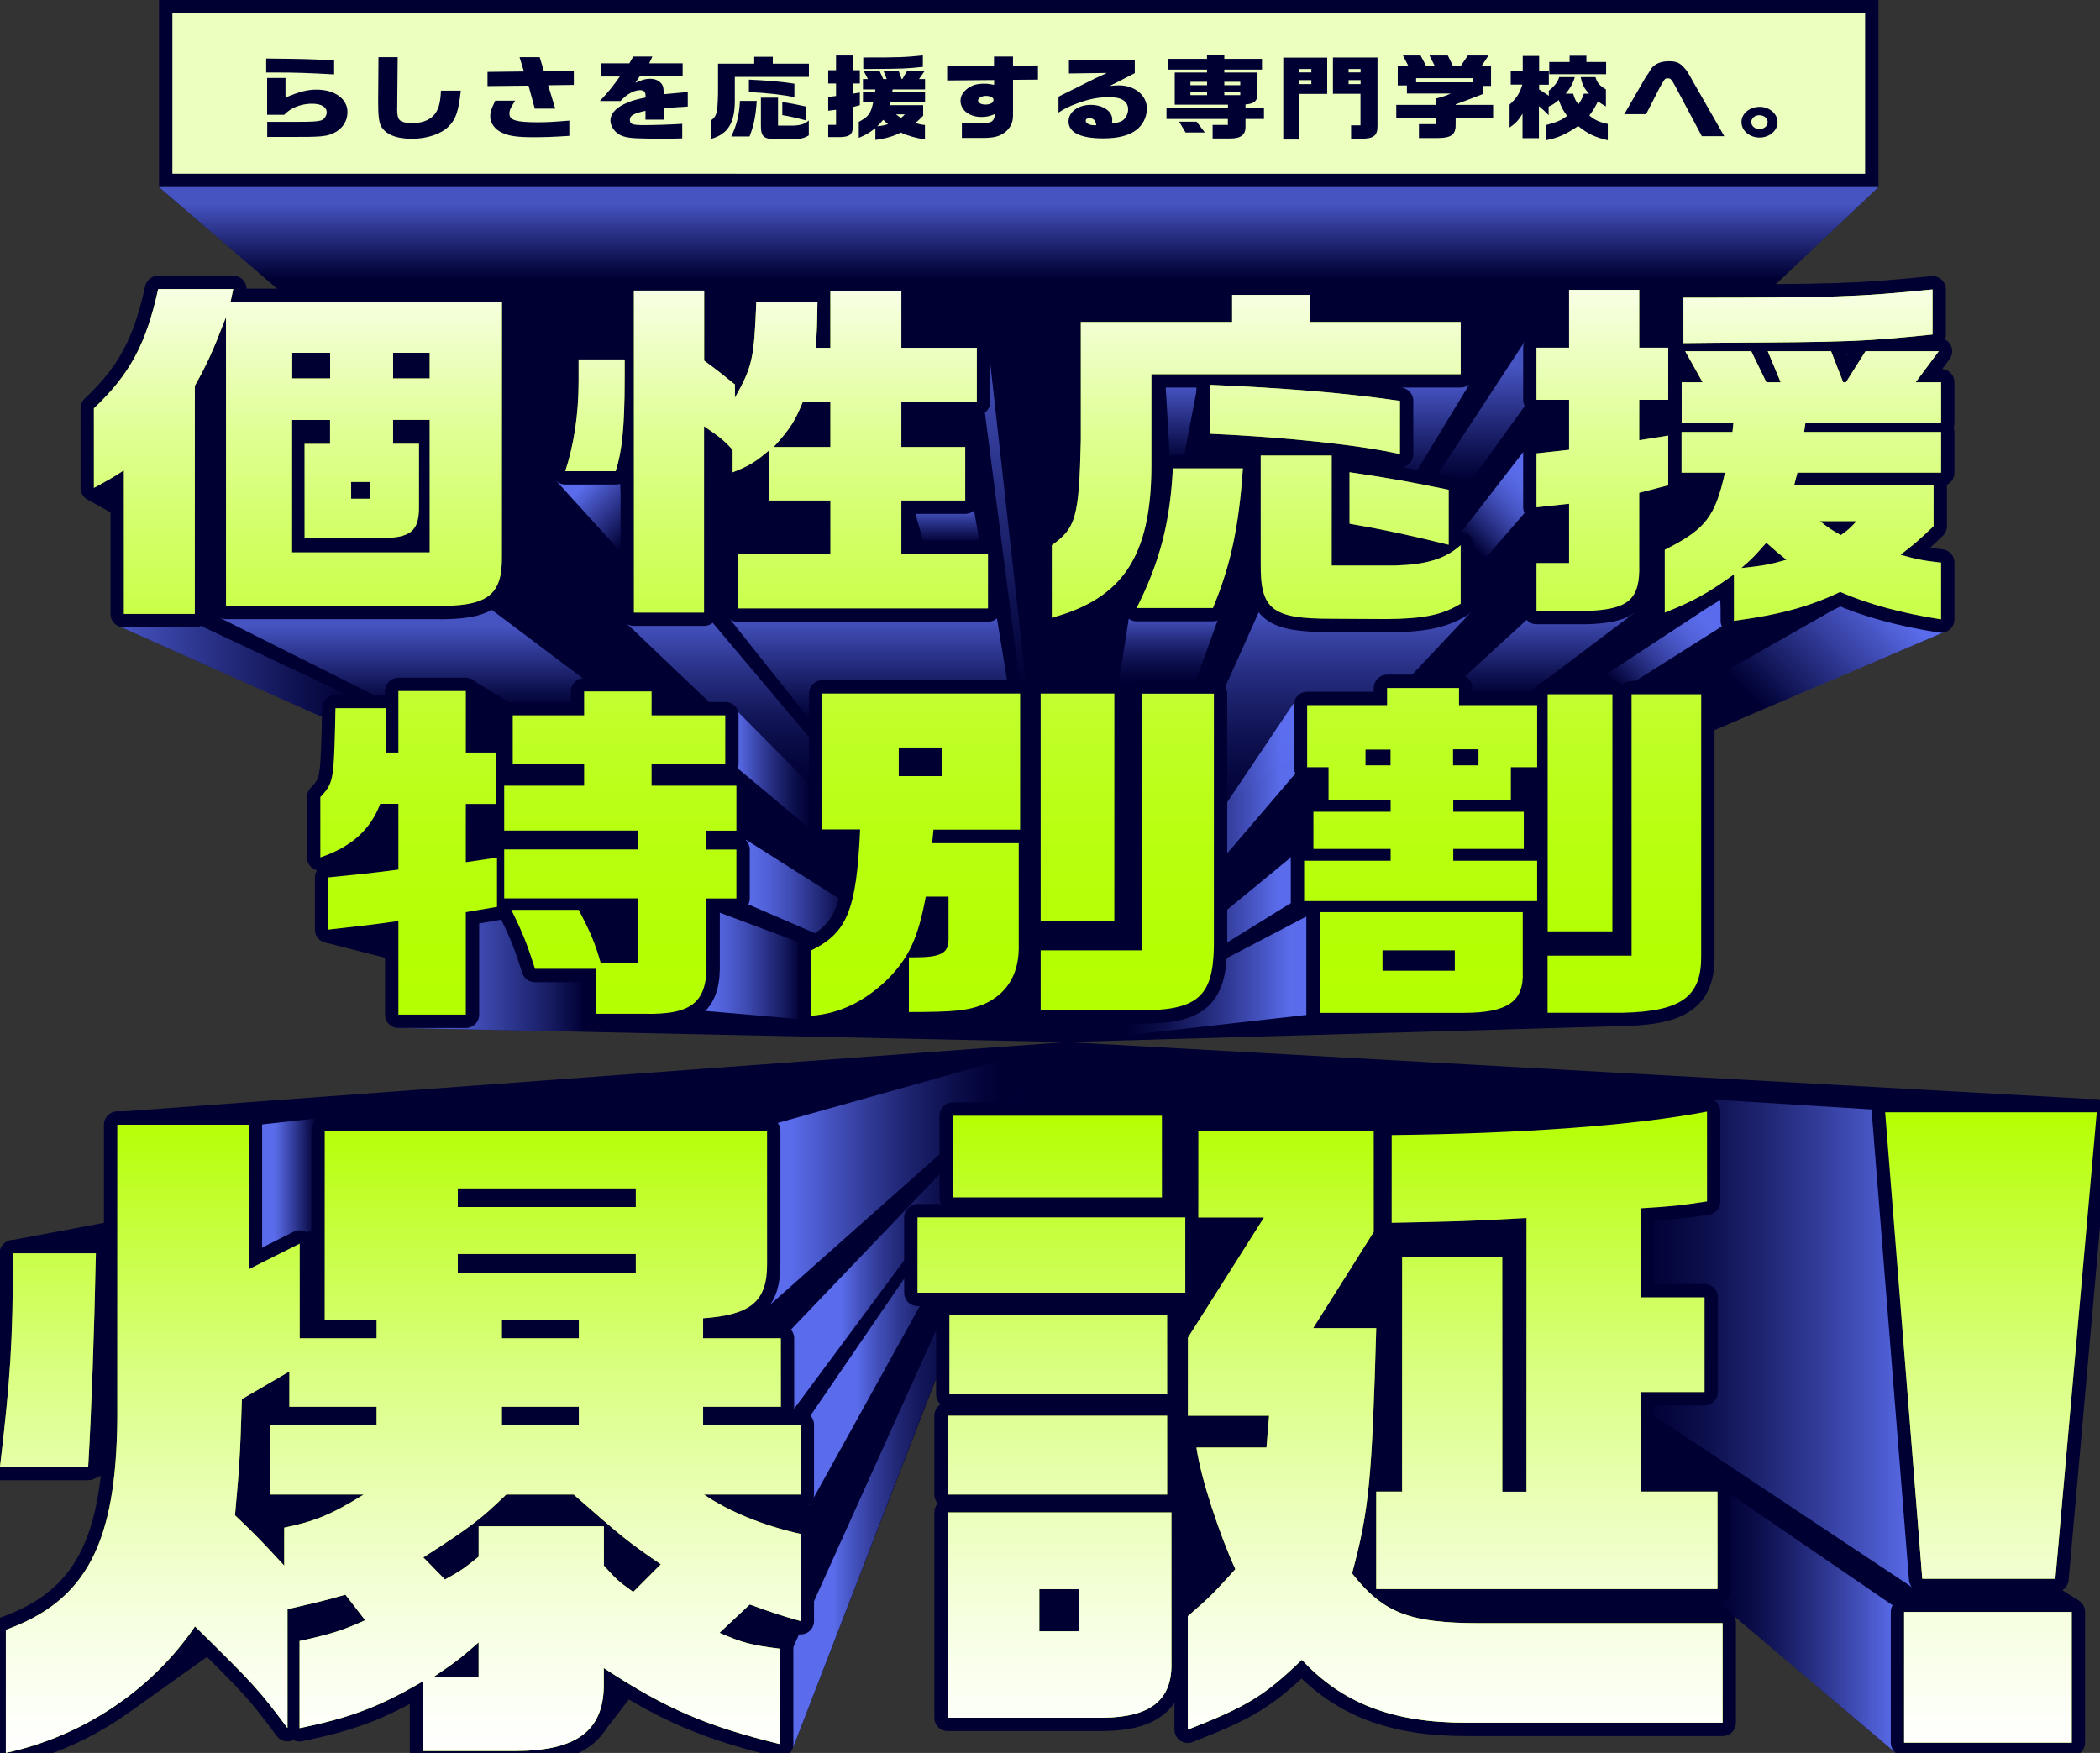 <?xml version="1.0" encoding="UTF-8"?>
<svg id="_レイヤー_2" data-name="レイヤー 2" xmlns="http://www.w3.org/2000/svg" width="201.25" height="168" xmlns:xlink="http://www.w3.org/1999/xlink" viewBox="0 0 201.25 168">
  <rect x="0" y="0" width="201.25" height="168" fill="#333333" stroke="none"/>
  <defs>
    <style>
      .cls-1 {
        fill: #003;
      }

      .cls-2 {
        fill: url(#_名称未設定グラデーション_25-2);
      }

      .cls-3 {
        fill: url(#_名称未設定グラデーション_22-9);
      }

      .cls-4 {
        fill: url(#_名称未設定グラデーション_22-3);
      }

      .cls-5 {
        fill: url(#_名称未設定グラデーション_22-8);
      }

      .cls-6 {
        fill: url(#_名称未設定グラデーション_22-6);
      }

      .cls-7 {
        fill: url(#_名称未設定グラデーション_22-2);
      }

      .cls-8 {
        fill: url(#_名称未設定グラデーション_22-7);
      }

      .cls-9 {
        fill: url(#_名称未設定グラデーション_22-5);
      }

      .cls-10 {
        fill: url(#_名称未設定グラデーション_22-4);
      }

      .cls-11 {
        fill: url(#_名称未設定グラデーション_16-2);
      }

      .cls-12 {
        fill: #ecffbf;
      }

      .cls-13 {
        fill: url(#_名称未設定グラデーション_203-2);
      }

      .cls-14 {
        fill: url(#_名称未設定グラデーション_199-3);
      }

      .cls-15 {
        fill: url(#_名称未設定グラデーション_199-2);
      }

      .cls-16 {
        fill: url(#_名称未設定グラデーション_199-4);
      }

      .cls-17 {
        fill: url(#_名称未設定グラデーション_9);
      }

      .cls-18 {
        fill: url(#_名称未設定グラデーション_3);
      }

      .cls-19 {
        fill: url(#_名称未設定グラデーション_2);
      }

      .cls-20 {
        fill: url(#_名称未設定グラデーション_8);
      }

      .cls-21 {
        fill: url(#_名称未設定グラデーション_7);
      }

      .cls-22 {
        fill: #b4ff00;
      }

      .cls-23 {
        fill: none;
        stroke: #003;
        stroke-linejoin: round;
        stroke-width: 2.56px;
      }

      .cls-24 {
        fill: url(#_名称未設定グラデーション_7-3);
      }

      .cls-25 {
        fill: url(#_名称未設定グラデーション_7-2);
      }

      .cls-26 {
        fill: url(#_名称未設定グラデーション_203);
      }

      .cls-27 {
        fill: url(#_名称未設定グラデーション_205);
      }

      .cls-28 {
        fill: url(#_名称未設定グラデーション_199);
      }

      .cls-29 {
        fill: url(#_名称未設定グラデーション_185);
      }

      .cls-30 {
        fill: url(#_名称未設定グラデーション_14);
      }

      .cls-31 {
        fill: url(#_名称未設定グラデーション_16);
      }

      .cls-32 {
        fill: url(#_名称未設定グラデーション_23);
      }

      .cls-33 {
        fill: url(#_名称未設定グラデーション_25);
      }

      .cls-34 {
        fill: url(#_名称未設定グラデーション_27);
      }

      .cls-35 {
        fill: url(#_名称未設定グラデーション_28);
      }

      .cls-36 {
        fill: url(#_名称未設定グラデーション_22);
      }

      .cls-37 {
        fill: url(#_名称未設定グラデーション_26);
      }
    </style>
    <linearGradient id="_名称未設定グラデーション_22" data-name="名称未設定グラデーション 22" x1="-3425.91" y1="-800.27" x2="-3425.91" y2="-811.17" gradientTransform="translate(3567.77 846.3)" gradientUnits="userSpaceOnUse">
      <stop offset="0" stop-color="#6478ff" stop-opacity="0"/>
      <stop offset=".23" stop-color="#6478ff" stop-opacity=".14"/>
      <stop offset=".72" stop-color="#6478ff" stop-opacity=".49"/>
      <stop offset="1" stop-color="#6478ff" stop-opacity=".7"/>
    </linearGradient>
    <linearGradient id="_名称未設定グラデーション_22-2" data-name="名称未設定グラデーション 22" x1="-3440.01" y1="-799.48" x2="-3440.01" y2="-809.42" xlink:href="#_名称未設定グラデーション_22"/>
    <linearGradient id="_名称未設定グラデーション_22-3" data-name="名称未設定グラデーション 22" x1="-3454.54" y1="-801.94" x2="-3454.54" y2="-809.23" xlink:href="#_名称未設定グラデーション_22"/>
    <linearGradient id="_名称未設定グラデーション_22-4" data-name="名称未設定グラデーション 22" x1="-3476.96" y1="-794.21" x2="-3476.96" y2="-797.38" xlink:href="#_名称未設定グラデーション_22"/>
    <linearGradient id="_名称未設定グラデーション_22-5" data-name="名称未設定グラデーション 22" x1="-3471.41" y1="-780.74" x2="-3471.41" y2="-813.44" xlink:href="#_名称未設定グラデーション_22"/>
    <linearGradient id="_名称未設定グラデーション_27" data-name="名称未設定グラデーション 27" x1="-3511.64" y1="-799.98" x2="-3506.8" y2="-795.14" gradientTransform="translate(3567.77 846.3)" gradientUnits="userSpaceOnUse">
      <stop offset="0" stop-color="#6478ff" stop-opacity=".9"/>
      <stop offset=".25" stop-color="#6478ff" stop-opacity=".67"/>
      <stop offset="1" stop-color="#6478ff" stop-opacity="0"/>
    </linearGradient>
    <linearGradient id="_名称未設定グラデーション_16" data-name="名称未設定グラデーション 16" x1="-3412.43" y1="-780.21" x2="-3405.02" y2="-787.62" gradientTransform="translate(3567.77 846.3)" gradientUnits="userSpaceOnUse">
      <stop offset="0" stop-color="#6478ff" stop-opacity="0"/>
      <stop offset=".03" stop-color="#6478ff" stop-opacity=".04"/>
      <stop offset=".24" stop-color="#6478ff" stop-opacity=".3"/>
      <stop offset=".43" stop-color="#6478ff" stop-opacity=".51"/>
      <stop offset=".61" stop-color="#6478ff" stop-opacity=".68"/>
      <stop offset=".77" stop-color="#6478ff" stop-opacity=".8"/>
      <stop offset=".9" stop-color="#6478ff" stop-opacity=".87"/>
      <stop offset="1" stop-color="#6478ff" stop-opacity=".9"/>
    </linearGradient>
    <linearGradient id="_名称未設定グラデーション_22-6" data-name="名称未設定グラデーション 22" x1="-3420.03" y1="-779.66" x2="-3420.03" y2="-787.59" xlink:href="#_名称未設定グラデーション_22"/>
    <linearGradient id="_名称未設定グラデーション_25" data-name="名称未設定グラデーション 25" x1="-3455.81" y1="-780.74" x2="-3455.81" y2="-787.19" gradientTransform="translate(3567.77 846.3)" gradientUnits="userSpaceOnUse">
      <stop offset="0" stop-color="#6478ff" stop-opacity="0"/>
      <stop offset=".11" stop-color="#6478ff" stop-opacity=".03"/>
      <stop offset=".27" stop-color="#6478ff" stop-opacity=".1"/>
      <stop offset=".46" stop-color="#6478ff" stop-opacity=".21"/>
      <stop offset=".67" stop-color="#6478ff" stop-opacity=".38"/>
      <stop offset=".89" stop-color="#6478ff" stop-opacity=".59"/>
      <stop offset="1" stop-color="#6478ff" stop-opacity=".7"/>
    </linearGradient>
    <linearGradient id="_名称未設定グラデーション_26" data-name="名称未設定グラデーション 26" x1="-3441.98" y1="-765.26" x2="-3441.98" y2="-787.64" gradientTransform="translate(3567.77 846.3)" gradientUnits="userSpaceOnUse">
      <stop offset="0" stop-color="#6478ff" stop-opacity="0"/>
      <stop offset=".15" stop-color="#6478ff" stop-opacity=".02"/>
      <stop offset=".3" stop-color="#6478ff" stop-opacity=".06"/>
      <stop offset=".45" stop-color="#6478ff" stop-opacity=".14"/>
      <stop offset=".6" stop-color="#6478ff" stop-opacity=".25"/>
      <stop offset=".75" stop-color="#6478ff" stop-opacity=".39"/>
      <stop offset=".9" stop-color="#6478ff" stop-opacity=".56"/>
      <stop offset="1" stop-color="#6478ff" stop-opacity=".7"/>
    </linearGradient>
    <linearGradient id="_名称未設定グラデーション_25-2" data-name="名称未設定グラデーション 25" x1="-3498.96" y1="-771.03" x2="-3498.96" y2="-786.73" xlink:href="#_名称未設定グラデーション_25"/>
    <linearGradient id="_名称未設定グラデーション_22-7" data-name="名称未設定グラデーション 22" x1="-3484.56" y1="-777.17" x2="-3484.56" y2="-787.14" xlink:href="#_名称未設定グラデーション_22"/>
    <linearGradient id="_名称未設定グラデーション_23" data-name="名称未設定グラデーション 23" x1="-3556.47" y1="-781.87" x2="-3533.83" y2="-781.87" gradientTransform="translate(3567.77 846.3)" gradientUnits="userSpaceOnUse">
      <stop offset="0" stop-color="#6478ff" stop-opacity=".7"/>
      <stop offset=".28" stop-color="#6478ff" stop-opacity=".49"/>
      <stop offset=".77" stop-color="#6478ff" stop-opacity=".14"/>
      <stop offset="1" stop-color="#6478ff" stop-opacity="0"/>
    </linearGradient>
    <linearGradient id="_名称未設定グラデーション_22-8" data-name="名称未設定グラデーション 22" x1="-3529.07" y1="-778.43" x2="-3529.07" y2="-786.29" xlink:href="#_名称未設定グラデーション_22"/>
    <linearGradient id="_名称未設定グラデーション_16-2" data-name="名称未設定グラデーション 16" x1="-3427.1" y1="-794.31" x2="-3421.23" y2="-800.18" xlink:href="#_名称未設定グラデーション_16"/>
    <linearGradient id="_名称未設定グラデーション_14" data-name="名称未設定グラデーション 14" x1="-3398.35" y1="-778.03" x2="-3387.24" y2="-789.14" gradientTransform="translate(3567.77 846.3)" gradientUnits="userSpaceOnUse">
      <stop offset="0" stop-color="#6478ff" stop-opacity="0"/>
      <stop offset=".75" stop-color="#6478ff" stop-opacity=".67"/>
      <stop offset="1" stop-color="#6478ff" stop-opacity=".9"/>
    </linearGradient>
    <linearGradient id="_名称未設定グラデーション_7" data-name="名称未設定グラデーション 7" x1="-3496.28" y1="-761.26" x2="-3486.49" y2="-761.26" gradientTransform="translate(3567.77 846.3)" gradientUnits="userSpaceOnUse">
      <stop offset="0" stop-color="#6478ff" stop-opacity=".9"/>
      <stop offset=".09" stop-color="#6478ff" stop-opacity=".87"/>
      <stop offset=".23" stop-color="#6478ff" stop-opacity=".79"/>
      <stop offset=".41" stop-color="#6478ff" stop-opacity=".65"/>
      <stop offset=".6" stop-color="#6478ff" stop-opacity=".46"/>
      <stop offset=".82" stop-color="#6478ff" stop-opacity=".23"/>
      <stop offset="1" stop-color="#6478ff" stop-opacity="0"/>
    </linearGradient>
    <linearGradient id="_名称未設定グラデーション_7-2" data-name="名称未設定グラデーション 7" x1="-3500.33" y1="-753.76" x2="-3491.02" y2="-753.76" xlink:href="#_名称未設定グラデーション_7"/>
    <linearGradient id="_名称未設定グラデーション_7-3" data-name="名称未設定グラデーション 7" x1="-3529.75" y1="-753.15" x2="-3511.84" y2="-753.15" xlink:href="#_名称未設定グラデーション_7"/>
    <linearGradient id="_名称未設定グラデーション_2" data-name="名称未設定グラデーション 2" x1="-3497.19" y1="-772.51" x2="-3490.02" y2="-772.51" gradientTransform="translate(3567.77 846.3)" gradientUnits="userSpaceOnUse">
      <stop offset="0" stop-color="#6478ff" stop-opacity=".9"/>
      <stop offset=".1" stop-color="#6478ff" stop-opacity=".78"/>
      <stop offset=".35" stop-color="#6478ff" stop-opacity=".5"/>
      <stop offset=".57" stop-color="#6478ff" stop-opacity=".29"/>
      <stop offset=".76" stop-color="#6478ff" stop-opacity=".13"/>
      <stop offset=".91" stop-color="#6478ff" stop-opacity=".04"/>
      <stop offset="1" stop-color="#6478ff" stop-opacity="0"/>
    </linearGradient>
    <linearGradient id="_名称未設定グラデーション_199" data-name="名称未設定グラデーション 199" x1="-3434.81" y1="-736" x2="-3419.95" y2="-736" gradientTransform="translate(3542.41 826.88)" gradientUnits="userSpaceOnUse">
      <stop offset="0" stop-color="#6478ff" stop-opacity="0"/>
      <stop offset=".09" stop-color="#6478ff" stop-opacity=".04"/>
      <stop offset=".24" stop-color="#6478ff" stop-opacity=".13"/>
      <stop offset=".43" stop-color="#6478ff" stop-opacity=".29"/>
      <stop offset=".65" stop-color="#6478ff" stop-opacity=".5"/>
      <stop offset=".9" stop-color="#6478ff" stop-opacity=".78"/>
      <stop offset="1" stop-color="#6478ff" stop-opacity=".9"/>
    </linearGradient>
    <linearGradient id="_名称未設定グラデーション_199-2" data-name="名称未設定グラデーション 199" x1="-3434.5" y1="-733.05" x2="-3418.8" y2="-733.05" xlink:href="#_名称未設定グラデーション_199"/>
    <linearGradient id="_名称未設定グラデーション_199-3" data-name="名称未設定グラデーション 199" x1="-3434.73" y1="-743.52" x2="-3419.68" y2="-743.52" xlink:href="#_名称未設定グラデーション_199"/>
    <linearGradient id="_名称未設定グラデーション_205" data-name="名称未設定グラデーション 205" x1="-3516.18" y1="-713.08" x2="-3512.15" y2="-713.08" gradientTransform="translate(3542.41 826.88)" gradientUnits="userSpaceOnUse">
      <stop offset="0" stop-color="#6478ff" stop-opacity=".9"/>
      <stop offset=".14" stop-color="#6478ff" stop-opacity=".8"/>
      <stop offset=".44" stop-color="#6478ff" stop-opacity=".53"/>
      <stop offset=".88" stop-color="#6478ff" stop-opacity=".12"/>
      <stop offset="1" stop-color="#6478ff" stop-opacity="0"/>
    </linearGradient>
    <linearGradient id="_名称未設定グラデーション_203" data-name="名称未設定グラデーション 203" x1="-3462.54" y1="-693.18" x2="-3444.79" y2="-693.18" gradientTransform="translate(3542.41 826.88)" gradientUnits="userSpaceOnUse">
      <stop offset="0" stop-color="#6478ff" stop-opacity=".9"/>
      <stop offset=".02" stop-color="#6478ff" stop-opacity=".85"/>
      <stop offset=".12" stop-color="#6478ff" stop-opacity=".66"/>
      <stop offset=".23" stop-color="#6478ff" stop-opacity=".48"/>
      <stop offset=".34" stop-color="#6478ff" stop-opacity=".33"/>
      <stop offset=".45" stop-color="#6478ff" stop-opacity=".21"/>
      <stop offset=".57" stop-color="#6478ff" stop-opacity=".12"/>
      <stop offset=".69" stop-color="#6478ff" stop-opacity=".05"/>
      <stop offset=".83" stop-color="#6478ff" stop-opacity=".01"/>
      <stop offset="1" stop-color="#6478ff" stop-opacity="0"/>
    </linearGradient>
    <linearGradient id="_名称未設定グラデーション_203-2" data-name="名称未設定グラデーション 203" x1="-3460.26" y1="-704.81" x2="-3443.58" y2="-704.81" xlink:href="#_名称未設定グラデーション_203"/>
    <linearGradient id="_名称未設定グラデーション_8" data-name="名称未設定グラデーション 8" x1="-3461.8" y1="-709.23" x2="-3443.82" y2="-709.23" gradientTransform="translate(3542.41 826.88)" gradientUnits="userSpaceOnUse">
      <stop offset="0" stop-color="#6478ff" stop-opacity=".9"/>
      <stop offset=".05" stop-color="#6478ff" stop-opacity=".79"/>
      <stop offset=".14" stop-color="#6478ff" stop-opacity=".6"/>
      <stop offset=".23" stop-color="#6478ff" stop-opacity=".44"/>
      <stop offset=".33" stop-color="#6478ff" stop-opacity=".31"/>
      <stop offset=".43" stop-color="#6478ff" stop-opacity=".19"/>
      <stop offset=".54" stop-color="#6478ff" stop-opacity=".11"/>
      <stop offset=".66" stop-color="#6478ff" stop-opacity=".05"/>
      <stop offset=".8" stop-color="#6478ff" stop-opacity=".01"/>
      <stop offset="1" stop-color="#6478ff" stop-opacity="0"/>
    </linearGradient>
    <linearGradient id="_名称未設定グラデーション_28" data-name="名称未設定グラデーション 28" x1="-3466.6" y1="-713.7" x2="-3446.27" y2="-713.7" gradientTransform="translate(3542.41 826.88)" gradientUnits="userSpaceOnUse">
      <stop offset="0" stop-color="#6478ff" stop-opacity=".9"/>
      <stop offset=".12" stop-color="#6478ff" stop-opacity=".76"/>
      <stop offset=".36" stop-color="#6478ff" stop-opacity=".49"/>
      <stop offset=".57" stop-color="#6478ff" stop-opacity=".28"/>
      <stop offset=".76" stop-color="#6478ff" stop-opacity=".13"/>
      <stop offset=".91" stop-color="#6478ff" stop-opacity=".03"/>
      <stop offset="1" stop-color="#6478ff" stop-opacity="0"/>
    </linearGradient>
    <linearGradient id="_名称未設定グラデーション_199-4" data-name="名称未設定グラデーション 199" x1="-3377.82" y1="-671.41" x2="-3360.75" y2="-671.41" xlink:href="#_名称未設定グラデーション_199"/>
    <linearGradient id="_名称未設定グラデーション_9" data-name="名称未設定グラデーション 9" x1="-3385.19" y1="-698.04" x2="-3358.9" y2="-698.04" gradientTransform="translate(3542.41 826.88)" gradientUnits="userSpaceOnUse">
      <stop offset="0" stop-color="#6478ff" stop-opacity="0"/>
      <stop offset=".09" stop-color="#6478ff" stop-opacity=".04"/>
      <stop offset=".24" stop-color="#6478ff" stop-opacity=".13"/>
      <stop offset=".43" stop-color="#6478ff" stop-opacity=".29"/>
      <stop offset=".65" stop-color="#6478ff" stop-opacity=".5"/>
      <stop offset=".9" stop-color="#6478ff" stop-opacity=".78"/>
      <stop offset="1" stop-color="#6478ff" stop-opacity=".9"/>
    </linearGradient>
    <linearGradient id="_名称未設定グラデーション_185" data-name="名称未設定グラデーション 185" x1="-3441.94" y1="-720.34" x2="-3441.94" y2="-658.88" gradientTransform="translate(3542.41 826.88)" gradientUnits="userSpaceOnUse">
      <stop offset="0" stop-color="#fff" stop-opacity="0"/>
      <stop offset=".17" stop-color="#fff" stop-opacity=".22"/>
      <stop offset=".4" stop-color="#fff" stop-opacity=".5"/>
      <stop offset=".6" stop-color="#fff" stop-opacity=".71"/>
      <stop offset=".78" stop-color="#fff" stop-opacity=".87"/>
      <stop offset=".92" stop-color="#fff" stop-opacity=".96"/>
      <stop offset="1" stop-color="#fff"/>
    </linearGradient>
    <linearGradient id="_名称未設定グラデーション_3" data-name="名称未設定グラデーション 3" x1="-3444.9" y1="-729.5" x2="-3444.9" y2="-799.16" gradientTransform="translate(3542.41 826.88)" gradientUnits="userSpaceOnUse">
      <stop offset="0" stop-color="#fff" stop-opacity="0"/>
      <stop offset=".13" stop-color="#fff" stop-opacity=".02"/>
      <stop offset=".26" stop-color="#fff" stop-opacity=".07"/>
      <stop offset=".39" stop-color="#fff" stop-opacity=".15"/>
      <stop offset=".53" stop-color="#fff" stop-opacity=".26"/>
      <stop offset=".67" stop-color="#fff" stop-opacity=".41"/>
      <stop offset=".81" stop-color="#fff" stop-opacity=".59"/>
      <stop offset=".94" stop-color="#fff" stop-opacity=".8"/>
      <stop offset="1" stop-color="#fff" stop-opacity=".9"/>
    </linearGradient>
    <linearGradient id="_名称未設定グラデーション_22-9" data-name="名称未設定グラデーション 22" x1="-3470.13" y1="-819.58" x2="-3470.13" y2="-826.75" xlink:href="#_名称未設定グラデーション_22"/>
  </defs>
  <g id="design">
    <g>
      <polygon class="cls-1" points="160.66 71.53 186.34 60.57 168.84 28.51 180.02 17.93 15.24 17.93 27.54 28.51 8.49 47.93 13.59 50.8 11.3 59.97 31.32 68.92 31.05 90.3 37.33 91.9 38.02 98.51 102.16 99.87 156.33 98.31 160.66 71.53"/>
      <polygon class="cls-36" points="146.16 32.67 137.56 45.8 139.04 48.74 146.16 38.86 146.16 32.67"/>
      <polygon class="cls-7" points="140.78 36.88 134.76 46.82 114.74 37.07 140.78 36.88"/>
      <polygon class="cls-4" points="111.71 37.07 112.14 44.36 113.42 43.98 114.74 37.07 111.71 37.07"/>
      <polygon class="cls-10" points="87.72 49.21 88.54 52.09 93.88 51.99 93.35 48.93 87.72 49.21"/>
      <polygon class="cls-9" points="94.68 32.86 98.33 65.56 97.74 65.56 94.39 39.57 94.68 32.86"/>
      <polygon class="cls-34" points="53.07 45.83 59.86 53.31 59.44 46.39 53.07 45.83"/>
      <polygon class="cls-31" points="164.85 57.45 151.68 66.1 155.68 65.93 165.11 59.97 164.85 57.45"/>
      <polygon class="cls-6" points="146.39 59.33 138.82 66.27 146.16 66.64 156.65 58.72 146.39 59.33"/>
      <polygon class="cls-33" points="108.2 59.12 107.19 65.56 114.52 65.49 116.72 59.36 108.2 59.12"/>
      <polygon class="cls-37" points="120.63 58.67 110.6 81.05 133.42 66.69 140.98 58.66 120.63 58.67"/>
      <polygon class="cls-2" points="59.86 59.57 68.03 67.36 70.58 68.08 77.72 75.27 77.74 70.9 68.26 59.64 59.86 59.57"/>
      <polygon class="cls-8" points="69.82 59.17 77.74 69.14 96.59 65.68 95.53 59.19 69.82 59.17"/>
      <polygon class="cls-32" points="11.3 59.97 31.32 68.92 33.94 66.9 19.16 59.94 11.3 59.97"/>
      <polygon class="cls-5" points="21.09 59.22 37.67 67.54 45.56 65.35 52.89 69.82 56.3 65.35 46.85 58.24 21.09 59.22"/>
      <polygon class="cls-11" points="146.16 43.09 139.81 51.29 140.92 55.15 146.16 49.1 146.16 43.09"/>
      <polygon class="cls-30" points="176.83 57.8 162.54 65.93 163.39 70.39 186.34 60.57 176.83 57.8"/>
      <polyline class="cls-21" points="78.47 89.6 71.49 86.58 71.49 80.48 81.27 86.67 78.47 89.6"/>
      <polygon class="cls-25" points="68.84 87.42 76.75 90.37 76.75 97.68 67.44 96.87 68.84 87.42"/>
      <polygon class="cls-24" points="55.88 98.89 38.02 98.51 44.64 87.42 48.32 87.78 55.92 94.14 55.88 98.89"/>
      <polygon class="cls-19" points="70.58 68.08 77.72 75.27 77.74 79.52 70.58 73.54 70.58 68.08"/>
      <polygon class="cls-28" points="124.06 81.88 102.16 99.87 124.06 86.33 124.06 81.88"/>
      <polygon class="cls-15" points="125.3 87.78 102.16 99.87 125.27 97.26 125.3 87.78"/>
      <polygon class="cls-14" points="124.35 66.84 102.16 99.87 124.35 73.89 124.35 66.84"/>
      <polygon class="cls-1" points="199.25 153.42 197.1 152.06 201.25 105.38 102.16 99.87 11.04 106.57 20.69 115.18 1.03 118.87 9.05 141.7 17.8 137.72 12.64 163.92 24.59 155.41 57.47 166.48 60.39 162.72 75.98 167.53 97.08 113.15 95.97 156.48 166.21 154.91 181.66 167.99 199.25 153.42"/>
      <polygon class="cls-27" points="24.76 107.8 30.69 107.14 30.69 117.43 24.76 120.46 24.76 107.8"/>
      <polygon class="cls-26" points="102.16 99.87 75.98 167.53 75.98 157.96 102.16 99.87"/>
      <polygon class="cls-13" points="77.58 135.8 102.16 99.87 77.58 144.26 77.58 135.8"/>
      <polygon class="cls-20" points="102.16 99.87 75.66 127.57 75.8 135.42 102.16 99.87"/>
      <polygon class="cls-35" points="102.16 99.87 73.53 107.9 72.19 126.47 102.16 99.87"/>
      <polygon class="cls-16" points="164.59 153.54 165.44 142.94 181.66 154.04 181.66 167.99 164.59 153.54"/>
      <polygon class="cls-17" points="179.43 106.33 164.01 105.37 157.22 115.81 157.22 134.82 183.51 152.3 179.43 106.33"/>
      <g>
        <g>
          <path class="cls-23" d="M9.19,120.11c-.17,7.95-.41,14.77-.74,20.47H0c.99-8.41,1.24-12.05,1.24-20.47h7.95ZM23.84,107.8v13.84l4.88-2.45v9.07h7.37v-1.79h-4.97v-18.08h42.39v12.78c0,3.58-1.57,4.84-6.13,5.17v1.92h7.45v6.56h-7.45s0,1.72,0,1.72h9.35v6.69h-9.27c2.32,1.59,5.63,2.98,9.27,3.78v8.35c-2.32-.66-2.65-.79-4.88-1.59l-2.9,2.72c2.15.93,3.06,1.19,5.8,1.52v9.14c-7.04-1.72-10.93-3.38-16.89-7.29v1.79c-.08,4.31-2.73,6.16-8.53,6.16h-8.78v-6.69c-4.31,2.52-7.04,3.51-11.84,4.5v-8.35c2.73-.6,3.97-.93,6.29-1.99l-1.9-2.45c-2.57.73-2.98.79-5.55,1.39v11.39c-2.73-3.64-3.06-4.04-8.86-9.74-4.14,6.09-10.76,10.53-18.13,12.12v-11.79c7.7-2.78,10.6-8.28,10.68-20.33v-28.08h12.58ZM25.91,136.54h10.18v-1.72h-8.36v-3.38l-4.55,2.65c-.17,5.63-.25,6.56-.66,11.13,2.24,2.12,2.57,2.52,4.72,4.83v-3.64c2.9-.6,4.55-1.26,7.62-3.18h-8.94v-6.69ZM48.52,143.23c-2.4,2.32-3.31,3.05-7.95,6.03l2.07,2.12c1.57-.86,1.82-1.06,3.23-2.19v-2.91s12,0,12,0v3.77c1.16,1.26,1.32,1.46,2.81,2.52l2.65-2.65c-3.39-2.32-3.73-2.65-8.36-6.69h-6.46ZM45.87,157.4c-1.82,1.59-2.07,1.79-4.31,3.31h4.31v-3.31ZM60.93,115.68v-1.79h-17.06v1.79h17.06ZM60.93,122.03v-1.85h-17.06v1.85h17.06ZM55.47,128.26v-1.79h-7.37v1.79h7.37ZM55.47,136.54v-1.72h-7.37v1.72h7.37Z"/>
          <path class="cls-23" d="M87.93,116.67h25.66v7.22h-25.66v-7.22ZM90.82,135.68h21.03v7.55s-21.03,0-21.03,0v-7.55ZM90.82,144.95h21.44v14.44c.08,3.51-1.99,5.17-6.46,5.23h-14.98v-19.67ZM90.99,126.01h20.86v7.62h-20.86v-7.62ZM91.32,106.93h20.03v7.82h-20.03v-7.82ZM103.41,156.34v-4.04h-3.81v4.04s3.81,0,3.81,0ZM113.84,154.89c2.07-1.79,2.4-2.12,4.55-4.5-1.49-3.25-3.31-8.68-3.73-11.66h6.71l.25-3.05h-7.78v-7.48l7.29-11.52h-6.29v-8.28h16.81v9.67l-5.8,9.21h6.04c-.41,14.24-.66,17.42-2.32,23.51,2.98,3.78,5.46,4.77,12.25,4.77h23.26v9.54s-24.59,0-24.59,0c-7.04,0-11.84-1.85-15.73-6.03-3.56,3.44-5.3,4.5-10.93,6.69v-10.86ZM134.37,142.96v-22.45h9.6v22.45h2.32v-26.23c-5.88.33-6.79.33-12.92.46v-8.41c12.34-.13,23.43-.93,30.22-2.25v8.61c-2.65.4-3.15.46-6.37.66v8.54h6.13v9.07h-6.13v9.54h7.37v9.34h-32.7v-9.34h2.48Z"/>
          <path class="cls-23" d="M200.94,106.6l-3.97,44.71h-12.75l-3.56-44.71h20.28ZM198.54,154.49v12.52h-16.06v-12.52s16.06,0,16.06,0Z"/>
        </g>
        <g>
          <path class="cls-22" d="M9.19,120.11c-.17,7.95-.41,14.77-.74,20.47H0c.99-8.41,1.24-12.05,1.24-20.47h7.95ZM23.84,107.8v13.84l4.88-2.45v9.07h7.37v-1.79h-4.97v-18.08h42.39v12.78c0,3.58-1.57,4.84-6.13,5.17v1.92h7.45v6.56h-7.45s0,1.72,0,1.72h9.35v6.69h-9.27c2.32,1.59,5.63,2.98,9.27,3.78v8.35c-2.32-.66-2.65-.79-4.88-1.59l-2.9,2.72c2.15.93,3.06,1.19,5.8,1.52v9.14c-7.04-1.72-10.93-3.38-16.89-7.29v1.79c-.08,4.31-2.73,6.16-8.53,6.16h-8.78v-6.69c-4.31,2.52-7.04,3.51-11.84,4.5v-8.35c2.73-.6,3.97-.93,6.29-1.99l-1.9-2.45c-2.57.73-2.98.79-5.55,1.39v11.39c-2.73-3.64-3.06-4.04-8.86-9.74-4.14,6.09-10.76,10.53-18.13,12.12v-11.79c7.7-2.78,10.6-8.28,10.68-20.33v-28.08h12.58ZM25.91,136.54h10.18v-1.72h-8.36v-3.38l-4.55,2.65c-.17,5.63-.25,6.56-.66,11.13,2.24,2.12,2.57,2.52,4.72,4.83v-3.64c2.9-.6,4.55-1.26,7.62-3.18h-8.94v-6.69ZM48.52,143.23c-2.4,2.32-3.31,3.05-7.95,6.03l2.07,2.12c1.57-.86,1.82-1.06,3.23-2.19v-2.91s12,0,12,0v3.77c1.16,1.26,1.32,1.46,2.81,2.52l2.65-2.65c-3.39-2.32-3.73-2.65-8.36-6.69h-6.46ZM45.87,157.4c-1.82,1.59-2.07,1.79-4.31,3.31h4.31v-3.31ZM60.93,115.68v-1.79h-17.06v1.79h17.06ZM60.93,122.03v-1.85h-17.06v1.85h17.06ZM55.47,128.26v-1.79h-7.37v1.79h7.37ZM55.47,136.54v-1.72h-7.37v1.72h7.37Z"/>
          <path class="cls-22" d="M87.93,116.67h25.66v7.22h-25.66v-7.22ZM90.82,135.68h21.03v7.55s-21.03,0-21.03,0v-7.55ZM90.82,144.95h21.44v14.44c.08,3.51-1.99,5.17-6.46,5.23h-14.98v-19.67ZM90.99,126.01h20.86v7.62h-20.86v-7.62ZM91.32,106.93h20.03v7.82h-20.03v-7.82ZM103.41,156.34v-4.04h-3.81v4.04s3.81,0,3.81,0ZM113.84,154.89c2.07-1.79,2.4-2.12,4.55-4.5-1.49-3.25-3.31-8.68-3.73-11.66h6.71l.25-3.05h-7.78v-7.48l7.29-11.52h-6.29v-8.28h16.81v9.67l-5.8,9.21h6.04c-.41,14.24-.66,17.42-2.32,23.51,2.98,3.78,5.46,4.77,12.25,4.77h23.26v9.54s-24.59,0-24.59,0c-7.04,0-11.84-1.85-15.73-6.03-3.56,3.44-5.3,4.5-10.93,6.69v-10.86ZM134.37,142.96v-22.45h9.6v22.45h2.32v-26.23c-5.88.33-6.79.33-12.92.46v-8.41c12.34-.13,23.43-.93,30.22-2.25v8.61c-2.65.4-3.15.46-6.37.66v8.54h6.13v9.07h-6.13v9.54h7.37v9.34h-32.7v-9.34h2.48Z"/>
          <path class="cls-22" d="M200.94,106.6l-3.97,44.71h-12.75l-3.56-44.71h20.28ZM198.54,154.49v12.52h-16.06v-12.52s16.06,0,16.06,0Z"/>
        </g>
      </g>
      <g>
        <path class="cls-29" d="M9.19,120.11c-.17,7.95-.41,14.77-.74,20.47H0c.99-8.41,1.24-12.05,1.24-20.47h7.95ZM23.84,107.8v13.84l4.88-2.45v9.07h7.37v-1.79h-4.97v-18.08h42.39v12.78c0,3.58-1.57,4.84-6.13,5.17v1.92h7.45v6.56h-7.45s0,1.72,0,1.72h9.35v6.69h-9.27c2.32,1.59,5.63,2.98,9.27,3.78v8.35c-2.32-.66-2.65-.79-4.88-1.59l-2.9,2.72c2.15.93,3.06,1.19,5.8,1.52v9.14c-7.04-1.72-10.93-3.38-16.89-7.29v1.79c-.08,4.31-2.73,6.16-8.53,6.16h-8.78v-6.69c-4.31,2.52-7.04,3.51-11.84,4.5v-8.35c2.73-.6,3.97-.93,6.29-1.99l-1.9-2.45c-2.57.73-2.98.79-5.55,1.39v11.39c-2.73-3.64-3.06-4.04-8.86-9.74-4.14,6.09-10.76,10.53-18.13,12.12v-11.79c7.7-2.78,10.6-8.28,10.68-20.33v-28.08h12.58ZM25.91,136.54h10.18v-1.72h-8.36v-3.38l-4.55,2.65c-.17,5.63-.25,6.56-.66,11.13,2.24,2.12,2.57,2.52,4.72,4.83v-3.64c2.9-.6,4.55-1.26,7.62-3.18h-8.94v-6.69ZM48.52,143.23c-2.4,2.32-3.31,3.05-7.95,6.03l2.07,2.12c1.57-.86,1.82-1.06,3.23-2.19v-2.91s12,0,12,0v3.77c1.16,1.26,1.32,1.46,2.81,2.52l2.65-2.65c-3.39-2.32-3.73-2.65-8.36-6.69h-6.46ZM45.87,157.4c-1.82,1.59-2.07,1.79-4.31,3.31h4.31v-3.31ZM60.93,115.68v-1.79h-17.06v1.79h17.06ZM60.93,122.03v-1.85h-17.06v1.85h17.06ZM55.47,128.26v-1.79h-7.37v1.79h7.37ZM55.47,136.54v-1.72h-7.37v1.72h7.37Z"/>
        <path class="cls-29" d="M87.93,116.67h25.66v7.22h-25.66v-7.22ZM90.82,135.68h21.03v7.55s-21.03,0-21.03,0v-7.55ZM90.82,144.95h21.44v14.44c.08,3.51-1.99,5.17-6.46,5.23h-14.98v-19.67ZM90.99,126.01h20.86v7.62h-20.86v-7.62ZM91.32,106.93h20.03v7.82h-20.03v-7.82ZM103.41,156.34v-4.04h-3.81v4.04s3.81,0,3.81,0ZM113.84,154.89c2.07-1.79,2.4-2.12,4.55-4.5-1.49-3.25-3.31-8.68-3.73-11.66h6.71l.25-3.05h-7.78v-7.48l7.29-11.52h-6.29v-8.28h16.81v9.67l-5.8,9.21h6.04c-.41,14.24-.66,17.42-2.32,23.51,2.98,3.78,5.46,4.77,12.25,4.77h23.26v9.54s-24.59,0-24.59,0c-7.04,0-11.84-1.85-15.73-6.03-3.56,3.44-5.3,4.5-10.93,6.69v-10.86ZM134.37,142.96v-22.45h9.6v22.45h2.32v-26.23c-5.88.33-6.79.33-12.92.46v-8.41c12.34-.13,23.43-.93,30.22-2.25v8.61c-2.65.4-3.15.46-6.37.66v8.54h6.13v9.07h-6.13v9.54h7.37v9.34h-32.7v-9.34h2.48Z"/>
        <path class="cls-29" d="M200.94,106.6l-3.97,44.71h-12.75l-3.56-44.71h20.28ZM198.54,154.49v12.52h-16.06v-12.52s16.06,0,16.06,0Z"/>
      </g>
      <g>
        <g>
          <path class="cls-23" d="M22.35,27.71l-.26,1.23h26.01s0,24.4,0,24.4c.04,3.76-1.41,4.82-6.46,4.72h-19.98v-27.68c-1.24,3.22-1.75,4.38-2.99,6.6v21.86h-6.8v-13.76c-1.11.72-1.37.86-2.87,1.68v-7.63c3.42-3.22,5.01-6.16,6.16-11.43h7.19ZM31.64,36.27v-2.46h-3.64s0,2.46,0,2.46h3.64ZM41.18,52.93v-12.69h-3.51s0,2.29,0,2.29h2.48v5.89c.04,2.53-.77,3.18-3.94,3.15h-7.02v-9.03h2.44v-2.29h-3.64v12.69h13.18ZM35.49,47.8v-1.61h-1.84v1.61h1.84ZM41.18,36.27v-2.46h-3.51v2.46h3.51Z"/>
          <path class="cls-23" d="M59.86,34.45v1.92c0,4.55-.26,6.95-.86,8.79h-4.83c.81-2.46,1.28-5.41,1.28-8.59v-2.12h4.41ZM67.48,27.85v6.71c1.45,1.06,1.84,1.4,2.95,2.29v1.27c1.67-3.01,1.84-3.7,2.05-9.2h5.86c-.04,2.29-.04,2.74-.17,4.41h1.41v-5.41h6.8v5.41h7.23v5.2h-7.23v4.31s6.12,0,6.12,0v5.13s-6.12,0-6.12,0v5.1h8.3v5.24h-24v-5.24h8.9v-5.1h-5.86v-4.82c-1.33,1.13-1.88,1.47-3.51,2.12v-2.16c-.81-.89-1.2-1.2-2.74-2.26v17.86h-6.72v-30.86h6.72ZM79.58,42.84v-4.31h-2.65c-.73,1.78-1.15,2.5-2.78,4.31h5.43Z"/>
          <path class="cls-23" d="M118.08,30.86v-2.6h7.44v2.6h14.46v5h-29.64v8.93c-.04,8.52-2.78,12.59-9.54,14.41v-6.95c2.31-1.64,2.61-2.67,2.78-10.06v-11.33s14.5,0,14.5,0ZM119.11,44.89c-.39,5.61-1.16,9.27-2.87,13.38h-7.31c2.22-4.41,3.21-8.21,3.47-13.38h6.72ZM134.16,43.52c-3.81-.86-10.74-1.61-18.22-1.95v-4.69c7.27.31,13.09.79,18.22,1.54v5.1ZM127.62,43.66v10.54h6.07c3.04-.1,4.79-.62,6.29-1.95v5.61c-1.75,1.06-3.46,1.44-7.14,1.47l-5.3-.03c-5.65,0-6.76-.89-6.72-5.27v-10.37s6.8,0,6.8,0ZM138.83,52.21c-3.76-.92-5.95-1.4-9.5-2.02v-4.93c3.98.58,5.99.96,9.5,1.68v5.27Z"/>
          <path class="cls-23" d="M150.37,43.11v-4.79h-3.12v-5h3.12v-5.54h6.72v5.54s2.78,0,2.78,0v5h-2.78v3.87l2.78-.44v4.76s-2.78.72-2.78.72v6.91c.09,3.32-1.03,4.28-5.05,4.41h-4.79v-4.59h3.12v-5.68l-3.12.34v-5.17l3.12-.34ZM161.15,45.3v-3.9h4.88l.09-.86h-4.96v-3.9h2.01l-1.67-2.98h6.33l1.45,2.98h1.37l-1.24-2.98h6.07l1.16,2.98h.26l1.88-2.98h7.02l-2.22,2.98h2.44v3.9h-13l-.13.86h13.13v3.9h-13.77l-.3,1.16h13.35v3.97c-1.54,1.47-1.84,1.71-3.17,2.74,1.54.44,2.31.58,3.89.75v5.44c-3.76-.58-7.14-1.51-9.67-2.63-2.91,1.4-5.82,2.19-10.18,2.77v-4.45c-2.52,1.81-3.81,2.53-6.63,3.66v-6.02c3.89-1.95,4.83-3.15,5.77-7.39h-4.15ZM185.19,32.06c-6.72.68-7.79.72-20.87.79l-2.99.03v-4.35c14.71,0,16.64-.07,23.87-.79v4.31ZM169.28,52.01c-1.15,1.3-1.33,1.51-2.4,2.43,2.05-.21,2.74-.34,4.32-.79-.81-.65-.98-.79-1.93-1.64ZM174.41,49.95c.94.72,1.07.82,2.01,1.33.77-.55.86-.65,1.5-1.33h-3.51Z"/>
          <path class="cls-23" d="M37.02,67.88c0,2.12,0,2.43-.04,4.24h1.2v-5.89h6.46v5.89h2.91v4.93h-2.91v5.58l2.99-.44v4.72s-2.99.51-2.99.51v9.82h-6.46v-8.97c-2.74.38-3.29.44-6.72.82v-5c3.34-.34,3.85-.38,6.72-.75v-6.3h-1.75c-.9,2.46-2.78,4.14-5.73,5.13v-5.78c1.2-1.27,1.28-1.57,1.41-6.67l.04-1.85h4.88ZM48.32,75.3h7.66s0-2.12,0-2.12h-6.84v-4.62h6.84v-2.29h6.46v2.29h7.06v4.62h-7.06v2.12h8.13v4.31h-2.87v1.81h2.87v4.69h-2.87v6.02c.13,3.9-1.33,5.13-5.95,5.03h-4.66v-4.31h-5.82c-.73-2.29-1.16-3.42-2.27-5.65h6.46c1.16,2.22,1.58,3.22,2.1,5.06h3.55v-6.16h-12.79v-4.69h12.79v-1.81h-12.79v-4.31Z"/>
          <path class="cls-23" d="M78.81,79.51v-13.04h18.95v13.04h-8.3l-.13,1.3h8.3v10.13c-.04,2.53-1.2,4.35-3.34,5.3-1.54.62-2.82.75-7.19.75v-5.24h.51c2.52,0,3.29-.38,3.29-1.71v-4.11h-2.18c-.73,3.9-1.58,5.82-3.64,7.9-2.22,2.16-4.62,3.32-7.36,3.52v-6.26c3.47-1.68,4.36-3.87,4.71-11.6h-3.64ZM90.32,71.64h-4.19v2.74h4.19v-2.74ZM109.4,91.08v-24.6h6.93v24.26c-.09,4.89-1.63,6.16-7.53,6.09h-9.07v-5.75h9.67ZM106.79,66.47v21.83h-7.06v-21.83h7.06Z"/>
          <path class="cls-23" d="M124.97,82.49h8.3v-1.13h-7.4v-3.56h7.4v-1.09h-5.95v-3.18h-2.05v-5.95h7.66v-1.64h6.89v1.64h7.49s0,5.95,0,5.95h-2.52v3.18h-5.52v1.09h6.76v3.56h-6.76v1.13h8.04v3.87h-22.33v-3.87ZM145.93,87.42v5.68c.13,2.87-1.41,3.97-5.69,3.97h-13.77v-9.65h19.46ZM133.26,73.35v-1.51h-2.4v1.51h2.4ZM139.42,91.08h-6.93v1.95s6.93,0,6.93,0v-1.95ZM141.69,73.35v-1.54h-2.44v1.54h2.44ZM156.36,91.59v-25.05s6.67,0,6.67,0v25.05c.04,3.93-1.88,5.34-7.53,5.47h-7.19v-5.47h8.04ZM154.52,89.26h-6.2v-22.72h6.2v22.72Z"/>
        </g>
        <g>
          <path class="cls-22" d="M22.35,27.71l-.26,1.23h26.01s0,24.4,0,24.4c.04,3.76-1.41,4.82-6.46,4.72h-19.98v-27.68c-1.24,3.22-1.75,4.38-2.99,6.6v21.86h-6.8v-13.76c-1.11.72-1.37.86-2.87,1.68v-7.63c3.42-3.22,5.01-6.16,6.16-11.43h7.19ZM31.64,36.27v-2.46h-3.64s0,2.46,0,2.46h3.64ZM41.18,52.93v-12.69h-3.51s0,2.29,0,2.29h2.48v5.89c.04,2.53-.77,3.18-3.94,3.15h-7.02v-9.03h2.44v-2.29h-3.64v12.69h13.18ZM35.49,47.8v-1.61h-1.84v1.61h1.84ZM41.18,36.27v-2.46h-3.51v2.46h3.51Z"/>
          <path class="cls-22" d="M59.86,34.45v1.92c0,4.55-.26,6.95-.86,8.79h-4.83c.81-2.46,1.28-5.41,1.28-8.59v-2.12h4.41ZM67.48,27.85v6.71c1.45,1.06,1.84,1.4,2.95,2.29v1.27c1.67-3.01,1.84-3.7,2.05-9.2h5.86c-.04,2.29-.04,2.74-.17,4.41h1.41v-5.41h6.8v5.41h7.23v5.2h-7.23v4.31s6.12,0,6.12,0v5.13s-6.12,0-6.12,0v5.1h8.3v5.24h-24v-5.24h8.9v-5.1h-5.86v-4.82c-1.33,1.13-1.88,1.47-3.51,2.12v-2.16c-.81-.89-1.2-1.2-2.74-2.26v17.86h-6.72v-30.86h6.72ZM79.58,42.84v-4.31h-2.65c-.73,1.78-1.15,2.5-2.78,4.31h5.43Z"/>
          <path class="cls-22" d="M118.08,30.86v-2.6h7.44v2.6h14.46v5h-29.64v8.93c-.04,8.52-2.78,12.59-9.54,14.41v-6.95c2.31-1.64,2.61-2.67,2.78-10.06v-11.33s14.5,0,14.5,0ZM119.11,44.89c-.39,5.61-1.16,9.27-2.87,13.38h-7.31c2.22-4.41,3.21-8.21,3.47-13.38h6.72ZM134.16,43.52c-3.81-.86-10.74-1.61-18.22-1.95v-4.69c7.27.31,13.09.79,18.22,1.54v5.1ZM127.62,43.66v10.54h6.07c3.04-.1,4.79-.62,6.29-1.95v5.61c-1.75,1.06-3.46,1.44-7.14,1.47l-5.3-.03c-5.65,0-6.76-.89-6.72-5.27v-10.37s6.8,0,6.8,0ZM138.83,52.21c-3.76-.92-5.95-1.4-9.5-2.02v-4.93c3.98.58,5.99.96,9.5,1.68v5.27Z"/>
          <path class="cls-22" d="M150.37,43.11v-4.79h-3.12v-5h3.12v-5.54h6.72v5.54s2.78,0,2.78,0v5h-2.78v3.87l2.78-.44v4.76s-2.78.72-2.78.72v6.91c.09,3.32-1.03,4.28-5.05,4.41h-4.79v-4.59h3.12v-5.68l-3.12.34v-5.17l3.12-.34ZM161.15,45.3v-3.9h4.88l.09-.86h-4.96v-3.9h2.01l-1.67-2.98h6.33l1.45,2.98h1.37l-1.24-2.98h6.07l1.16,2.98h.26l1.88-2.98h7.02l-2.22,2.98h2.44v3.9h-13l-.13.86h13.13v3.9h-13.77l-.3,1.16h13.35v3.97c-1.54,1.47-1.84,1.71-3.17,2.74,1.54.44,2.31.58,3.89.75v5.44c-3.76-.58-7.14-1.51-9.67-2.63-2.91,1.4-5.82,2.19-10.18,2.77v-4.45c-2.52,1.81-3.81,2.53-6.63,3.66v-6.02c3.89-1.95,4.83-3.15,5.77-7.39h-4.15ZM185.19,32.06c-6.72.68-7.79.72-20.87.79l-2.99.03v-4.35c14.71,0,16.64-.07,23.87-.79v4.31ZM169.28,52.01c-1.15,1.3-1.33,1.51-2.4,2.43,2.05-.21,2.74-.34,4.32-.79-.81-.65-.98-.79-1.93-1.64ZM174.41,49.95c.94.72,1.07.82,2.01,1.33.77-.55.86-.65,1.5-1.33h-3.51Z"/>
          <path class="cls-22" d="M37.02,67.88c0,2.12,0,2.43-.04,4.24h1.2v-5.89h6.46v5.89h2.91v4.93h-2.91v5.58l2.99-.44v4.72s-2.99.51-2.99.51v9.82h-6.46v-8.97c-2.74.38-3.29.44-6.72.82v-5c3.34-.34,3.85-.38,6.72-.75v-6.3h-1.75c-.9,2.46-2.78,4.14-5.73,5.13v-5.78c1.2-1.27,1.28-1.57,1.41-6.67l.04-1.85h4.88ZM48.32,75.3h7.66s0-2.12,0-2.12h-6.84v-4.62h6.84v-2.29h6.46v2.29h7.06v4.62h-7.06v2.12h8.13v4.31h-2.87v1.81h2.87v4.69h-2.87v6.02c.13,3.9-1.33,5.13-5.95,5.03h-4.66v-4.31h-5.82c-.73-2.29-1.16-3.42-2.27-5.65h6.46c1.16,2.22,1.58,3.22,2.1,5.06h3.55v-6.16h-12.79v-4.69h12.79v-1.81h-12.79v-4.31Z"/>
          <path class="cls-22" d="M78.81,79.51v-13.04h18.95v13.04h-8.3l-.13,1.3h8.3v10.13c-.04,2.53-1.2,4.35-3.34,5.3-1.54.62-2.82.75-7.19.75v-5.24h.51c2.52,0,3.29-.38,3.29-1.71v-4.11h-2.18c-.73,3.9-1.58,5.82-3.64,7.9-2.22,2.16-4.62,3.32-7.36,3.52v-6.26c3.47-1.68,4.36-3.87,4.71-11.6h-3.64ZM90.32,71.64h-4.19v2.74h4.19v-2.74ZM109.4,91.08v-24.6h6.93v24.26c-.09,4.89-1.63,6.16-7.53,6.09h-9.07v-5.75h9.67ZM106.79,66.47v21.83h-7.06v-21.83h7.06Z"/>
          <path class="cls-22" d="M124.97,82.49h8.3v-1.13h-7.4v-3.56h7.4v-1.09h-5.95v-3.18h-2.05v-5.95h7.66v-1.64h6.89v1.64h7.49s0,5.95,0,5.95h-2.52v3.18h-5.52v1.09h6.76v3.56h-6.76v1.13h8.04v3.87h-22.33v-3.87ZM145.93,87.42v5.68c.13,2.87-1.41,3.97-5.69,3.97h-13.77v-9.65h19.46ZM133.26,73.35v-1.51h-2.4v1.51h2.4ZM139.42,91.08h-6.93v1.95s6.93,0,6.93,0v-1.95ZM141.69,73.35v-1.54h-2.44v1.54h2.44ZM156.36,91.59v-25.05s6.67,0,6.67,0v25.05c.04,3.93-1.88,5.34-7.53,5.47h-7.19v-5.47h8.04ZM154.52,89.26h-6.2v-22.72h6.2v22.72Z"/>
        </g>
      </g>
      <g>
        <path class="cls-18" d="M22.35,27.71l-.26,1.23h26.01s0,24.4,0,24.4c.04,3.76-1.41,4.82-6.46,4.72h-19.98v-27.68c-1.24,3.22-1.75,4.38-2.99,6.6v21.86h-6.8v-13.76c-1.11.72-1.37.86-2.87,1.68v-7.63c3.42-3.22,5.01-6.16,6.16-11.43h7.19ZM31.64,36.27v-2.46h-3.64s0,2.46,0,2.46h3.64ZM41.18,52.93v-12.69h-3.51s0,2.29,0,2.29h2.48v5.89c.04,2.53-.77,3.18-3.94,3.15h-7.02v-9.03h2.44v-2.29h-3.64v12.69h13.18ZM35.49,47.8v-1.61h-1.84v1.61h1.84ZM41.18,36.27v-2.46h-3.51v2.46h3.51Z"/>
        <path class="cls-18" d="M59.86,34.45v1.92c0,4.55-.26,6.95-.86,8.79h-4.83c.81-2.46,1.28-5.41,1.28-8.59v-2.12h4.41ZM67.48,27.85v6.71c1.45,1.06,1.84,1.4,2.95,2.29v1.27c1.67-3.01,1.84-3.7,2.05-9.2h5.86c-.04,2.29-.04,2.74-.17,4.41h1.41v-5.41h6.8v5.41h7.23v5.2h-7.23v4.31s6.12,0,6.12,0v5.13s-6.12,0-6.12,0v5.1h8.3v5.24h-24v-5.24h8.9v-5.1h-5.86v-4.82c-1.33,1.13-1.88,1.47-3.51,2.12v-2.16c-.81-.89-1.2-1.2-2.74-2.26v17.86h-6.72v-30.86h6.72ZM79.58,42.84v-4.31h-2.65c-.73,1.78-1.15,2.5-2.78,4.31h5.43Z"/>
        <path class="cls-18" d="M118.08,30.86v-2.6h7.44v2.6h14.46v5h-29.64v8.93c-.04,8.52-2.78,12.59-9.54,14.41v-6.95c2.31-1.64,2.61-2.67,2.78-10.06v-11.33s14.5,0,14.5,0ZM119.11,44.89c-.39,5.61-1.16,9.27-2.87,13.38h-7.31c2.22-4.41,3.21-8.21,3.47-13.38h6.72ZM134.16,43.52c-3.81-.86-10.74-1.61-18.22-1.95v-4.69c7.27.31,13.09.79,18.22,1.54v5.1ZM127.62,43.66v10.54h6.07c3.04-.1,4.79-.62,6.29-1.95v5.61c-1.75,1.06-3.46,1.44-7.14,1.47l-5.3-.03c-5.65,0-6.76-.89-6.72-5.27v-10.37s6.8,0,6.8,0ZM138.83,52.21c-3.76-.92-5.95-1.4-9.5-2.02v-4.93c3.98.58,5.99.96,9.5,1.68v5.27Z"/>
        <path class="cls-18" d="M150.37,43.11v-4.79h-3.12v-5h3.12v-5.54h6.72v5.54s2.78,0,2.78,0v5h-2.78v3.87l2.78-.44v4.76s-2.78.72-2.78.72v6.91c.09,3.32-1.03,4.28-5.05,4.41h-4.79v-4.59h3.12v-5.68l-3.12.34v-5.17l3.12-.34ZM161.15,45.3v-3.9h4.88l.09-.86h-4.96v-3.9h2.01l-1.67-2.98h6.33l1.45,2.98h1.37l-1.24-2.98h6.07l1.16,2.98h.26l1.88-2.98h7.02l-2.22,2.98h2.44v3.9h-13l-.13.86h13.13v3.9h-13.77l-.3,1.16h13.35v3.97c-1.54,1.47-1.84,1.71-3.17,2.74,1.54.44,2.31.58,3.89.75v5.44c-3.76-.58-7.14-1.51-9.67-2.63-2.91,1.4-5.82,2.19-10.18,2.77v-4.45c-2.52,1.81-3.81,2.53-6.63,3.66v-6.02c3.89-1.95,4.83-3.15,5.77-7.39h-4.15ZM185.19,32.06c-6.72.68-7.79.72-20.87.79l-2.99.03v-4.35c14.71,0,16.64-.07,23.87-.79v4.31ZM169.28,52.01c-1.15,1.3-1.33,1.51-2.4,2.43,2.05-.21,2.74-.34,4.32-.79-.81-.65-.98-.79-1.93-1.64ZM174.41,49.95c.94.72,1.07.82,2.01,1.33.77-.55.86-.65,1.5-1.33h-3.51Z"/>
        <path class="cls-18" d="M37.02,67.88c0,2.12,0,2.43-.04,4.24h1.2v-5.89h6.46v5.89h2.91v4.93h-2.91v5.58l2.99-.44v4.72s-2.99.51-2.99.51v9.82h-6.46v-8.97c-2.74.38-3.29.44-6.72.82v-5c3.34-.34,3.85-.38,6.72-.75v-6.3h-1.75c-.9,2.46-2.78,4.14-5.73,5.13v-5.78c1.2-1.27,1.28-1.57,1.41-6.67l.04-1.85h4.88ZM48.32,75.3h7.66s0-2.12,0-2.12h-6.84v-4.62h6.84v-2.29h6.46v2.29h7.06v4.62h-7.06v2.12h8.13v4.31h-2.87v1.81h2.87v4.69h-2.87v6.02c.13,3.9-1.33,5.13-5.95,5.03h-4.66v-4.31h-5.82c-.73-2.29-1.16-3.42-2.27-5.65h6.46c1.16,2.22,1.58,3.22,2.1,5.06h3.55v-6.16h-12.79v-4.69h12.79v-1.81h-12.79v-4.31Z"/>
        <path class="cls-18" d="M78.81,79.51v-13.04h18.95v13.04h-8.3l-.13,1.3h8.3v10.13c-.04,2.53-1.2,4.35-3.34,5.3-1.54.62-2.82.75-7.19.75v-5.24h.51c2.52,0,3.29-.38,3.29-1.71v-4.11h-2.18c-.73,3.9-1.58,5.82-3.64,7.9-2.22,2.16-4.62,3.32-7.36,3.52v-6.26c3.47-1.68,4.36-3.87,4.71-11.6h-3.64ZM90.32,71.64h-4.19v2.74h4.19v-2.74ZM109.4,91.08v-24.6h6.93v24.26c-.09,4.89-1.63,6.16-7.53,6.09h-9.07v-5.75h9.67ZM106.79,66.47v21.83h-7.06v-21.83h7.06Z"/>
        <path class="cls-18" d="M124.97,82.49h8.3v-1.13h-7.4v-3.56h7.4v-1.09h-5.95v-3.18h-2.05v-5.95h7.66v-1.64h6.89v1.64h7.49s0,5.95,0,5.95h-2.52v3.18h-5.52v1.09h6.76v3.56h-6.76v1.13h8.04v3.87h-22.33v-3.87ZM145.93,87.42v5.68c.13,2.87-1.41,3.97-5.69,3.97h-13.77v-9.65h19.46ZM133.26,73.35v-1.51h-2.4v1.51h2.4ZM139.42,91.08h-6.93v1.95s6.93,0,6.93,0v-1.95ZM141.69,73.35v-1.54h-2.44v1.54h2.44ZM156.36,91.59v-25.05s6.67,0,6.67,0v25.05c.04,3.93-1.88,5.34-7.53,5.47h-7.19v-5.47h8.04ZM154.52,89.26h-6.2v-22.72h6.2v22.72Z"/>
      </g>
      <g>
        <rect class="cls-12" x="15.88" y=".64" width="163.5" height="16.65"/>
        <path class="cls-1" d="M178.74,1.28v15.37H16.52V1.28h162.22M180.02,0H15.24v17.93h164.78V0h0Z"/>
      </g>
      <g>
        <path class="cls-1" d="M32.03,7.13c-2.48-.14-3.8-.18-5.4-.18h-1.12v-1.34c3.57.04,3.8.04,6.51.17v1.36ZM25.59,11.68h2.27q1.8,0,2.14-.03c.66-.04.89-.11,1.07-.3.15-.17.24-.38.24-.58,0-.52-.52-.83-1.4-.83-.69,0-1.37.17-1.92.48-.26.14-.43.27-.76.58h-1.63v-3.53h1.76v1.88c1.35-.57,2.09-.76,2.98-.76,1.74,0,2.96.88,2.96,2.15,0,.89-.5,1.64-1.36,2.03-.45.21-.91.3-1.79.33-.43.02-.76.02-2.26.02h-2.28v-1.46Z"/>
        <path class="cls-1" d="M38.11,5.48l-.04,4.42v.31s-.01.21-.01.21c0,.57.06.88.22,1.06.18.21.61.32,1.23.32.86,0,1.56-.24,2.02-.71.47-.49.67-1.13.73-2.4h1.9c-.22,1.99-.47,2.75-1.19,3.45-.72.71-2.07,1.16-3.5,1.16-1.52,0-2.54-.43-2.97-1.24-.18-.34-.27-1.09-.26-2.34l.03-4.24h1.84Z"/>
        <path class="cls-1" d="M50.21,6.86l-.42-1.38h1.93l.41,1.35,2.86-.03v1.34l-2.46.03.68,2.24h-1.96l-.6-2.2-3.93.04v-1.36l3.49-.04ZM49.36,9.66c-.47.74-.54.9-.54,1.25,0,.61.67.81,2.72.81.79,0,1.42-.03,3.02-.16v1.46c-1.49.1-2.4.13-3.46.13-1.52,0-2.37-.12-3.01-.44-.69-.33-1.11-.92-1.11-1.55,0-.43.07-.64.48-1.51h1.89Z"/>
        <path class="cls-1" d="M57.57,7.3v-1.23h2.74l.38-.65h1.83l-.31.65h3.21v1.23h-4.11l-.42.64c.64-.3.99-.39,1.42-.39.51,0,.91.2,1.15.57.11.19.14.37.14.91l2.31-.21v1.39l-2.31.15v1.11h-1.74v-.85c-1.15.25-1.5.46-1.5.87s.27.5,1.29.5,2.41-.04,3.73-.12v1.39c-.73.02-1,.03-1.5.03-2.76,0-3.5-.03-4.09-.21-.53-.15-.93-.49-1.16-.98-.09-.19-.13-.38-.13-.57,0-.57.46-1.13,1.27-1.53.54-.28.98-.42,2.1-.66,0-.29-.02-.41-.08-.51-.08-.12-.24-.19-.42-.19-.6,0-1.26.35-1.9,1.04h-1.98c.82-.88,1.24-1.39,1.91-2.35h-1.84Z"/>
        <path class="cls-1" d="M72.28,6.1v-.66h1.78v.66h3.46v1.27h-7.1v2.27c0,2.17-.67,3.21-2.28,3.67v-1.77c.55-.42.62-.68.67-2.56v-2.88h3.47ZM72.52,9.67c-.09,1.43-.28,2.36-.69,3.41h-1.75c.53-1.12.77-2.09.83-3.41h1.61ZM76.13,9.32c-.91-.22-2.57-.41-4.36-.5v-1.19c1.74.08,3.13.2,4.36.39v1.3ZM74.56,9.36v2.68h1.45c.73-.03,1.15-.16,1.5-.5v1.43c-.42.27-.83.37-1.71.38h-1.27c-1.35,0-1.62-.24-1.61-1.35v-2.64h1.63ZM77.24,11.54c-.9-.24-1.42-.36-2.27-.51v-1.25c.95.15,1.43.24,2.27.43v1.34Z"/>
        <path class="cls-1" d="M80.12,9.22v-1.22h-.75v-1.27h.75v-1.41h1.61v1.41h.67v1.27h-.67v.98l.67-.11v1.21l-.67.18v1.76c.02.84-.25,1.09-1.21,1.12h-1.15v-1.17h.75v-1.45l-.75.09v-1.32l.75-.09ZM82.7,9.78v-.99h1.17l.02-.22h-1.19v-.99h.48l-.4-.76h1.52l.35.76h.33l-.3-.76h1.45l.28.76h.06l.45-.76h1.68l-.53.76h.58v.99h-3.11l-.03.22h3.14v.99h-3.3l-.07.3h3.19v1.01c-.37.38-.44.44-.76.7.37.11.55.15.93.19v1.39c-.9-.15-1.71-.38-2.31-.67-.7.36-1.39.56-2.44.71v-1.13c-.6.46-.91.65-1.59.93v-1.53c.93-.5,1.16-.8,1.38-1.88h-.99ZM88.45,6.41c-1.61.17-1.86.18-5,.2h-.72s0-1.1,0-1.1c3.52,0,3.98-.02,5.71-.2v1.1ZM84.64,11.48c-.28.33-.32.38-.57.62.49-.05.66-.09,1.03-.2-.19-.17-.24-.2-.46-.42ZM85.87,10.96c.23.18.26.21.48.34.18-.14.21-.17.36-.34h-.84Z"/>
        <path class="cls-1" d="M90.76,6.36l4.5-.03v-.91h1.82v.88l2.39-.03v1.36l-2.39.02v3.3c.01.7-.15,1.13-.61,1.59-.61.54-1.17.69-2.49.68h-1.8v-1.4h1.65c1.2,0,1.43-.14,1.52-.89-.54.22-.84.28-1.31.28-1.14,0-1.99-.66-1.99-1.55,0-.45.23-.85.69-1.19.44-.32.89-.45,1.6-.45.31,0,.51.03.93.11v-.46l-4.5.04v-1.34ZM93.73,9.62c0,.24.29.4.71.4.46,0,.77-.18.77-.45,0-.23-.3-.38-.72-.38s-.76.21-.76.44Z"/>
        <path class="cls-1" d="M102.44,7.06v-1.33h6.31v1.28l-2.4,1.23c.48-.05.67-.06.89-.06,1.5,0,2.67.96,2.67,2.21,0,.82-.38,1.58-1.02,2.07-.72.54-1.75.8-3.17.8-2.17,0-3.32-.56-3.32-1.63,0-.89.92-1.58,2.12-1.58s2.07.62,2.07,1.4c0,.09,0,.24-.03.37.66-.06.97-.17,1.21-.44.21-.24.34-.56.34-.9,0-.76-.62-1.17-1.78-1.17-1.04,0-1.95.17-3.04.58-.84.3-1.22.49-1.85.9v-1.52c.08-.05.32-.17.34-.18.34-.16.68-.33,1.01-.5.24-.11.6-.3,1-.5,1.09-.55,1.21-.61,2.29-1.1l-3.63.05ZM105.06,11.98c-.08-.46-.27-.65-.66-.65-.23,0-.35.08-.35.24,0,.24.34.43.79.43h.21Z"/>
        <path class="cls-1" d="M117.68,10.33v-.3h-5.1v-3.08h3.09v-.28h-3.73v-1.03h3.73v-.36h1.66v.36h3.61v1.03h-3.61v.28h3.18v1.93c.02.78-.27,1.06-1.15,1.13v.32h1.77v1.07h-1.77v.7c.03.81-.44,1.18-1.48,1.17h-1.67v-1.3h1.46v-.57h-5.88v-1.08h5.88ZM114.67,11.66l.8,1.04h-1.85l-.62-1.04h1.68ZM115.68,8.17v-.33h-1.6v.33h1.6ZM115.68,9.12v-.29h-1.6v.29h1.6ZM118.86,8.17v-.33h-1.53v.33h1.53ZM118.86,9.12v-.29h-1.53v.29h1.53Z"/>
        <path class="cls-1" d="M127.19,5.52v3.48h-2.67v4.37h-1.54v-7.85h4.21ZM125.67,6.94v-.33h-1.15v.33h1.15ZM125.67,8.06v-.38h-1.15v.38h1.15ZM132.01,5.52v6.46c.02,1.05-.34,1.32-1.7,1.32h-.83v-1.29h.9v-3.02h-2.64v-3.48h4.27ZM130.39,6.94v-.33h-1.15v.33h1.15ZM130.39,8.06v-.38h-1.15v.38h1.15Z"/>
        <path class="cls-1" d="M137.62,10.06v-.62c.77-.2.98-.28,1.42-.48h-4.21v-.77h-.88v-1.83h1.04l-.54-1.04h1.69l.55,1.04h.83l-.53-1.04h1.76l.51,1.04h.7l.71-1.04h1.98l-.69,1.04h.93v1.87h-.78v.78c-1.36.53-1.55.6-2.61.99v.05h3.59v1.25h-3.59v.5c.04,1.09-.36,1.42-1.74,1.43h-1.78v-1.33h1.64v-.6h-3.81v-1.25h3.81ZM141.16,7.89v-.4h-5.45v.4h5.45Z"/>
        <path class="cls-1" d="M144.8,6.81h1.13v-1.45h1.57v1.45h.93v1.31h-.93v.45c.45.29.52.33.93.61v-.49c.54-.43.87-.84.99-1.3h1.49c-.12.51-.45,1.1-.87,1.59h.72c.16.53.24.69.5,1.02.26-.37.37-.58.53-1.02h.49c-.48-.53-.67-.92-.79-1.59h1.41c.15.54.4.82,1,1.18v1.63c-.39-.23-.45-.26-.77-.48-.25.53-.43.83-.82,1.35.54.44.95.63,1.77.81v1.56c-1.25-.3-1.9-.61-2.84-1.36-1.24.82-1.89,1.12-3.09,1.36v-1.45c1.09-.3,1.43-.44,2.03-.88-.44-.62-.52-.78-.8-1.53-.45.38-.59.47-.97.64v.82c-.43-.44-.49-.5-.93-.87v3.07h-1.57v-2.34c-.44.69-.65.91-1.24,1.32v-2.2c.66-.59.99-1.12,1.22-1.91h-1.11v-1.31ZM150.42,5.94v-.6h1.61v.6h1.89v1.17h-5.45v-1.17h1.95Z"/>
        <path class="cls-1" d="M157.74,7.35l.22-.31c.33-.55.35-.58.57-.76.35-.27.82-.41,1.42-.41.69,0,1.02.14,1.45.62.28.31.37.46.86,1.35l2.98,5.21h-2.15l-2.53-4.76c-.39-.71-.45-.78-.73-.78s-.27,0-.78.89l-1.3,2.54h-2.09l2.07-3.58Z"/>
        <path class="cls-1" d="M170.35,11.71c0,.81-.78,1.47-1.73,1.47s-1.73-.66-1.73-1.48.78-1.46,1.76-1.46c.92,0,1.7.67,1.7,1.47ZM167.83,11.7c0,.38.35.67.79.67s.78-.3.78-.67-.36-.66-.8-.66-.77.31-.77.66Z"/>
      </g>
      <polygon class="cls-3" points="15.24 17.93 180.02 17.93 168.84 28.51 27.54 28.51 15.24 17.93"/>
    </g>
  </g>
</svg>